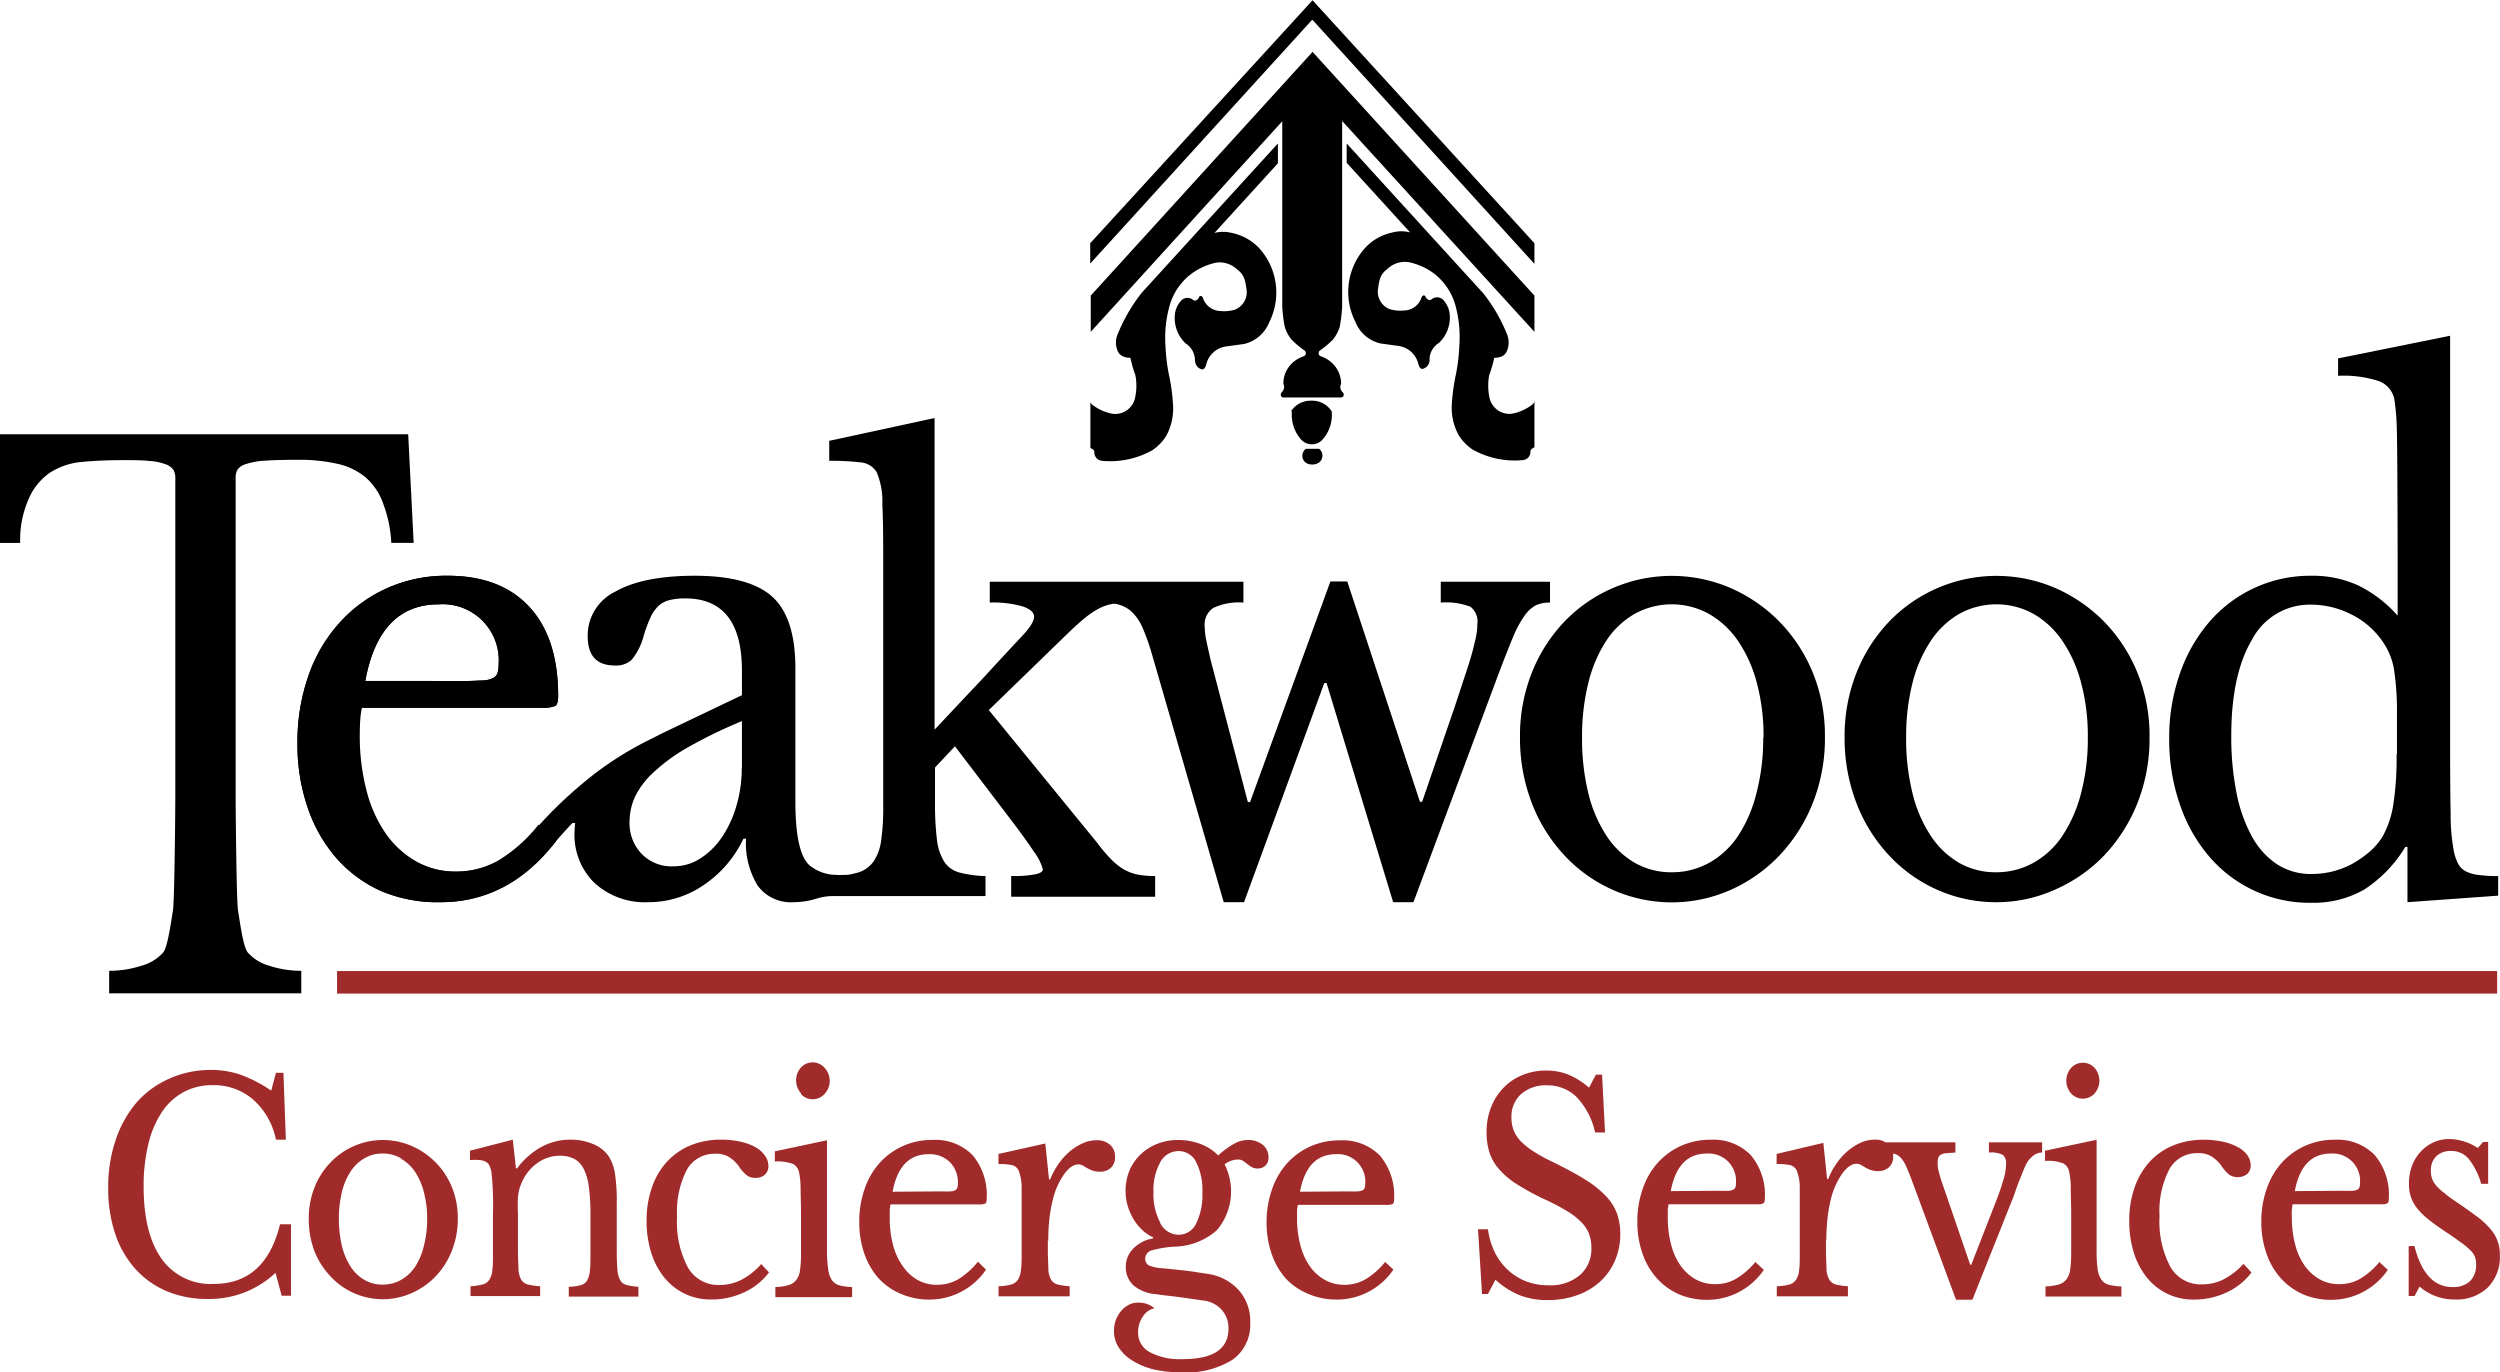 <svg id="ab392620-0247-461f-af65-9d3f7470736c" data-name="Layer 2" xmlns="http://www.w3.org/2000/svg"
     viewBox="0 0 287.19 157.63">
    <defs>
        <style>.b2801989-991a-4b52-8f41-70d8d1713c13{fill:#a12b2a;}</style>
    </defs>
    <path d="M154.51,14.29l22.06,24.19V34.32l-25.49-28,0,0v0h0v0l0,0-25.48,28v4.16l22-24.19V35.6a17.17,17.17,0,0,0,.28,2.27,4.19,4.19,0,0,0,.79,1.5,9.68,9.68,0,0,0,1.51,1.27.42.42,0,0,1,.13.3c0,.27-.21.33-.37.39a3.46,3.46,0,0,0-1.6,1.2,3.16,3.16,0,0,0-.61,1.94.7.7,0,0,1,.06.53,1.08,1.08,0,0,1-.28.46.38.38,0,0,0,0,.47c.09.12.25.09.43.09h6.2c.19,0,.35,0,.44-.09a.38.38,0,0,0,0-.47,1,1,0,0,1-.29-.46.7.7,0,0,1,.07-.53,3.23,3.23,0,0,0-.62-1.94,3.48,3.48,0,0,0-1.59-1.2c-.16-.06-.37-.12-.37-.39a.41.41,0,0,1,.12-.3,10.24,10.24,0,0,0,1.52-1.27,4.35,4.35,0,0,0,.79-1.5,17.58,17.58,0,0,0,.27-2.27V14.29ZM151.1,2.67l25.47,28V28.3L151.08.39l0,0h0l0,0L125.54,28.3v2.34L151,2.67l0,0,0,0ZM125.56,46.54l0,5.28c.22.13.48.22.45.49a1.05,1.05,0,0,0,.26.69,1.07,1.07,0,0,0,.64.3h0a9.93,9.93,0,0,0,5.75-1.21,5.47,5.47,0,0,0,1.63-1.69,6.56,6.56,0,0,0,.77-3.39,21.77,21.77,0,0,0-.44-3.42,20.64,20.64,0,0,1-.43-3.42,13.48,13.48,0,0,1,.4-4.43,6.94,6.94,0,0,1,2.67-4A7.48,7.48,0,0,1,140,30.53a2.9,2.9,0,0,1,2.42.79c.83.61.93,1.24,1.09,2.38a2.15,2.15,0,0,1-1.32,2.22,4.11,4.11,0,0,1-1.67.17,2.18,2.18,0,0,1-2-1.41.45.45,0,0,0-.2-.3.19.19,0,0,0-.27.09.61.61,0,0,1-.27.35.35.35,0,0,1-.42,0,1,1,0,0,0-1.3,0,2.79,2.79,0,0,0-.81,1.86,4,4,0,0,0,1.26,3.14,2.28,2.28,0,0,1,1.06,1.85c0,.56.3,1,.79,1.12.27.05.42-.24.52-.62a2.73,2.73,0,0,1,2.19-2l2.11-.29a4.1,4.1,0,0,0,2.92-2.49,7.6,7.6,0,0,0-1.1-8.47,6,6,0,0,0-3.19-1.8,4,4,0,0,0-2,0l7.29-8V16.84L131.53,33.91a19.11,19.11,0,0,0-2.78,4.71,2.49,2.49,0,0,0-.17,1.74c.16.6.5,1.07,1.58,1.11a14,14,0,0,0,.57,2,6.4,6.4,0,0,1,0,2.39,2.35,2.35,0,0,1-1,1.64,2.3,2.3,0,0,1-1.75.37,5.48,5.48,0,0,1-2.18-1,.72.72,0,0,1-.27-.4Zm23.15,1.08a4.29,4.29,0,0,0,1,3.17,1.66,1.66,0,0,0,1.29.61h0a1.64,1.64,0,0,0,1.28-.61,4.21,4.21,0,0,0,1-3.17,2.63,2.63,0,0,0-2.17-1.23h-.33a2.66,2.66,0,0,0-2.18,1.23Zm1.6,4.3a1,1,0,0,0-.05,1.56,1.25,1.25,0,0,0,.79.24h0a1.27,1.27,0,0,0,.79-.24,1,1,0,0,0,0-1.56h-1.49Zm20.26-18L155,16.84v2.22l7.29,8a3.91,3.91,0,0,0-2,0,5.92,5.92,0,0,0-3.19,1.8,7.58,7.58,0,0,0-1.1,8.47,4.07,4.07,0,0,0,2.92,2.49l2.1.29a2.73,2.73,0,0,1,2.2,2c.09.38.25.67.52.62a1.05,1.05,0,0,0,.78-1.12,2.26,2.26,0,0,1,1.07-1.85,4,4,0,0,0,1.26-3.14,2.84,2.84,0,0,0-.81-1.86,1,1,0,0,0-1.31,0,.33.33,0,0,1-.41,0,.68.68,0,0,1-.28-.35.19.19,0,0,0-.27-.09.45.45,0,0,0-.2.3,2.16,2.16,0,0,1-2,1.41,4.11,4.11,0,0,1-1.67-.17,2.15,2.15,0,0,1-1.31-2.22c.15-1.14.26-1.77,1.08-2.38a2.93,2.93,0,0,1,2.43-.79,7.44,7.44,0,0,1,2.77,1.19,7,7,0,0,1,2.68,4,13.75,13.75,0,0,1,.39,4.43,20.62,20.62,0,0,1-.42,3.42,23,23,0,0,0-.45,3.42,6.57,6.57,0,0,0,.78,3.39,5.36,5.36,0,0,0,1.63,1.69,9.92,9.92,0,0,0,5.74,1.21h0a1.07,1.07,0,0,0,.64-.3,1,1,0,0,0,.25-.69c0-.27.24-.36.46-.49l0-5.28a.69.69,0,0,1-.28.4,5.38,5.38,0,0,1-2.17,1,2.29,2.29,0,0,1-1.75-.37,2.39,2.39,0,0,1-1-1.64,6.62,6.62,0,0,1,0-2.39,12.86,12.86,0,0,0,.58-2c1.08,0,1.42-.51,1.57-1.11a2.49,2.49,0,0,0-.16-1.74,18.84,18.84,0,0,0-2.79-4.71Z"
          transform="translate(-0.3 -0.36)" />
    <path d="M64.42,80.36q0-6.69-3.33-10.27T51.67,66.5a16.54,16.54,0,0,0-6.93,1.44,16.26,16.26,0,0,0-5.47,4A17.61,17.61,0,0,0,35.73,78a22.88,22.88,0,0,0-1.26,7.71,22.42,22.42,0,0,0,1.19,7.47A17.28,17.28,0,0,0,39,99a15,15,0,0,0,5.18,3.76A16.58,16.58,0,0,0,50.92,104q7.9,0,13.25-7l-2-1.91a17.56,17.56,0,0,1-4.64,4.13,9.91,9.91,0,0,1-4.9,1.26,9.25,9.25,0,0,1-4.55-1.13,10.7,10.7,0,0,1-3.52-3.17,15.16,15.16,0,0,1-2.26-5,24.79,24.79,0,0,1-.78-6.45q0-.95.06-1.74a8.47,8.47,0,0,1,.19-1.33H62.47a4,4,0,0,0,1.6-.2c.23-.14.35-.52.35-1.16Zm-6.84-3.69a3.3,3.3,0,0,1-.13,1,1,1,0,0,1-.5.58,3,3,0,0,1-1.13.28c-.5,0-1.18.06-2,.06H42.26q1.62-8.79,8.41-8.8a6.44,6.44,0,0,1,6.91,6.89Z"
          transform="translate(-0.3 -0.36)" />
    <path d="M47.14,50.25H.3V62.73H2.62a11.54,11.54,0,0,1,1-5.11,6.91,6.91,0,0,1,2.48-3,8.09,8.09,0,0,1,3.64-1.2c1.4-.13,2.92-.2,4.55-.2,1.34,0,2.41,0,3.2.1a6.19,6.19,0,0,1,1.85.38,1.76,1.76,0,0,1,.88.64,1.91,1.91,0,0,1,.22,1V91.81c0,1.46-.09,12.16-.28,13.2s-.57,4.13-1.13,4.79a5.23,5.23,0,0,1-2.48,1.5,12,12,0,0,1-3.71.58v2.59H34.91v-2.59a11.63,11.63,0,0,1-3.68-.58,5.18,5.18,0,0,1-2.45-1.5c-.57-.66-.94-3.74-1.13-4.79s-.28-11.74-.28-13.2V55.3a1.91,1.91,0,0,1,.22-1,1.81,1.81,0,0,1,1-.64,8.13,8.13,0,0,1,2.17-.38c.94-.07,2.18-.1,3.73-.1a19.67,19.67,0,0,1,4.65.48,7.5,7.5,0,0,1,3.23,1.6,7.16,7.16,0,0,1,2,3.1,14.67,14.67,0,0,1,.88,4.36h2.57l-.63-12.48Z"
          transform="translate(-0.3 -0.36)" />
    <path d="M209.94,85a19.07,19.07,0,0,0-1.41-7.41,18.29,18.29,0,0,0-3.83-5.83,17.94,17.94,0,0,0-5.62-3.86,17.07,17.07,0,0,0-13.47,0,17.05,17.05,0,0,0-5.55,3.82,18.11,18.11,0,0,0-3.77,5.87A19.66,19.66,0,0,0,174.91,85a20.8,20.8,0,0,0,1.38,7.67,18.47,18.47,0,0,0,3.77,6,16.92,16.92,0,0,0,5.55,3.93,16.68,16.68,0,0,0,13.47,0,17.72,17.72,0,0,0,5.62-3.95,18.9,18.9,0,0,0,3.83-6A20.17,20.17,0,0,0,209.94,85Zm-7.09.07a24.54,24.54,0,0,1-.76,6.34A16,16,0,0,1,200,96.33a9.71,9.71,0,0,1-3.33,3.13,8.68,8.68,0,0,1-4.33,1.1,8.36,8.36,0,0,1-4.27-1.1,9.71,9.71,0,0,1-3.23-3.1,15.69,15.69,0,0,1-2.08-4.88,26.35,26.35,0,0,1-.72-6.41,25.36,25.36,0,0,1,.72-6.25A15.65,15.65,0,0,1,184.8,74a9.74,9.74,0,0,1,3.26-3.11,8.83,8.83,0,0,1,8.57,0A10.14,10.14,0,0,1,200,74.05a15.49,15.49,0,0,1,2.13,4.81,23.48,23.48,0,0,1,.76,6.21Z"
          transform="translate(-0.3 -0.36)" />
    <path d="M247.23,85a19.07,19.07,0,0,0-1.41-7.41A18.29,18.29,0,0,0,242,71.76a17.94,17.94,0,0,0-5.62-3.86,17.07,17.07,0,0,0-13.47,0,17.05,17.05,0,0,0-5.55,3.82,18.11,18.11,0,0,0-3.77,5.87A19.66,19.66,0,0,0,212.2,85a20.8,20.8,0,0,0,1.38,7.67,18.47,18.47,0,0,0,3.77,6,16.92,16.92,0,0,0,5.55,3.93,16.48,16.48,0,0,0,6.69,1.4,16.31,16.31,0,0,0,6.78-1.44A17.72,17.72,0,0,0,242,98.65a18.9,18.9,0,0,0,3.83-6A20.17,20.17,0,0,0,247.23,85Zm-7.09.07a24.54,24.54,0,0,1-.76,6.34,16,16,0,0,1-2.13,4.92,9.71,9.71,0,0,1-3.33,3.13,8.68,8.68,0,0,1-4.33,1.1,8.36,8.36,0,0,1-4.27-1.1,9.81,9.81,0,0,1-3.23-3.1A15.45,15.45,0,0,1,220,91.48a25.85,25.85,0,0,1-.73-6.41,24.87,24.87,0,0,1,.73-6.25A15.41,15.41,0,0,1,222.09,74a9.84,9.84,0,0,1,3.26-3.11,8.83,8.83,0,0,1,8.57,0,10.14,10.14,0,0,1,3.33,3.14,15.49,15.49,0,0,1,2.13,4.81,23.48,23.48,0,0,1,.76,6.21Z"
          transform="translate(-0.3 -0.36)" />
    <path d="M287.28,103.29V101a16.52,16.52,0,0,1-2.35-.14,4.16,4.16,0,0,1-1.44-.44,2.06,2.06,0,0,1-.82-.86,5.51,5.51,0,0,1-.47-1.36,22.54,22.54,0,0,1-.38-4.34q-.06-3-.06-7.74V38.93l-12.87,2.6v2a13,13,0,0,1,4.71.62,2.82,2.82,0,0,1,1.76,2.11,27.57,27.57,0,0,1,.28,3.55c.06,1.73.09,11.67.09,14.27v7a14.68,14.68,0,0,0-4.55-3.48,12.6,12.6,0,0,0-5.37-1.1,15.27,15.27,0,0,0-11.7,5.29,18.11,18.11,0,0,0-3.39,5.94,22.09,22.09,0,0,0-1.23,7.47,22.61,22.61,0,0,0,1.23,7.58,18,18,0,0,0,3.39,6,15.15,15.15,0,0,0,11.7,5.29,11.81,11.81,0,0,0,6-1.47,15,15,0,0,0,4.8-4.95h.25V104l10.42-.75ZM275.61,87a35,35,0,0,1-.38,5.81A11,11,0,0,1,274,96.46a7.53,7.53,0,0,1-1.57,1.81,12.33,12.33,0,0,1-2,1.37,9.86,9.86,0,0,1-2.26.85,10.16,10.16,0,0,1-2.3.27,7.13,7.13,0,0,1-4-1.12,9,9,0,0,1-2.89-3.21,17.28,17.28,0,0,1-1.76-5,32.76,32.76,0,0,1-.6-6.55q0-7,2.36-11a7.5,7.5,0,0,1,6.87-4.06,10.2,10.2,0,0,1,4.43,1.06,9.32,9.32,0,0,1,3.67,3.1,7.73,7.73,0,0,1,1.35,3.21,31.42,31.42,0,0,1,.35,5.39V87Z"
          transform="translate(-0.3 -0.36)" />
    <path d="M178.36,69.58V67.19H165.81v2.39a8,8,0,0,1,3.39.47,2.12,2.12,0,0,1,.81,2,7.57,7.57,0,0,1-.12,1.3c-.09.45-.22,1-.41,1.74s-.45,1.57-.79,2.59-.75,2.29-1.25,3.79l-3.77,11h-.25l-8.35-25.31h-1.94L143.9,92.5h-.25l-4.27-16.3c-.21-.91-.38-1.68-.51-2.29a8.58,8.58,0,0,1-.18-1.6,2.27,2.27,0,0,1,1-2.12,7,7,0,0,1,3.45-.61V67.19H114v2.39a12.26,12.26,0,0,1,3.77.44c.88.3,1.32.69,1.32,1.19s-.46,1.24-1.38,2.22-2.33,2.49-4.21,4.54l-5.84,6.21V48.38L95.56,51V53.3a27.44,27.44,0,0,1,3.51.17A2.38,2.38,0,0,1,101,54.59a8.43,8.43,0,0,1,.66,3.62c.07,1.77.1,2.72.1,6.18V93a25.91,25.91,0,0,1-.25,4,5.51,5.51,0,0,1-.91,2.39,3.42,3.42,0,0,1-1.82,1.23l-.27.06a5.6,5.6,0,0,1-.89.18l-.14,0H97.3a6.67,6.67,0,0,1-1,0,4.87,4.87,0,0,1-2.79-.93c-1.22-.81-1.84-3.3-1.84-7.48V77.15c0-3.87-.87-6.61-2.63-8.22S84.3,66.5,80.11,66.5c-3.93,0-7,.61-9.1,1.81a5.61,5.61,0,0,0-3.2,5.09c0,2.27,1,3.41,3.14,3.41a2.63,2.63,0,0,0,1.91-.65,7.27,7.27,0,0,0,1.35-2.63A14.84,14.84,0,0,1,75,71.35,4.18,4.18,0,0,1,75.91,70a2.88,2.88,0,0,1,1.25-.69A7.33,7.33,0,0,1,79,69.1q6.54,0,6.53,8.32v2.8l-9,4.3c-.53.26-1,.51-1.52.77a38,38,0,0,0-7.88,5.15,49.07,49.07,0,0,0-4.85,4.66,17.56,17.56,0,0,1-4.64,4.13,9.91,9.91,0,0,1-4.9,1.26,9.25,9.25,0,0,1-4.55-1.13,10.7,10.7,0,0,1-3.52-3.17,15.16,15.16,0,0,1-2.26-5,24.79,24.79,0,0,1-.78-6.45q0-.95.06-1.74a8.47,8.47,0,0,1,.19-1.33H62.47a4,4,0,0,0,1.6-.2c.23-.14.35-.52.35-1.16q0-6.69-3.33-10.27T51.67,66.5a16.54,16.54,0,0,0-6.93,1.44,16.26,16.26,0,0,0-5.47,4A17.61,17.61,0,0,0,35.73,78a22.88,22.88,0,0,0-1.26,7.71,22.42,22.42,0,0,0,1.19,7.47A17.28,17.28,0,0,0,39,99a15,15,0,0,0,5.18,3.76A16.58,16.58,0,0,0,50.92,104c5.27,0,9.61-2.46,13.33-7.1,0,0,.78-.92,1.81-2l.3,0c0,.32-.06.63-.06,1a7.75,7.75,0,0,0,2.26,5.86A8.57,8.57,0,0,0,74.78,104a11.18,11.18,0,0,0,6.4-2,13.15,13.15,0,0,0,4.52-5.29H86a9.27,9.27,0,0,0,1.35,5.4A4.71,4.71,0,0,0,91.48,104a8.76,8.76,0,0,0,2.34-.33h0a9.91,9.91,0,0,1,1.2-.3,7.88,7.88,0,0,1,.8-.07h17.69V101a13.36,13.36,0,0,1-3-.41,3,3,0,0,1-1.76-1.27,6.17,6.17,0,0,1-.82-2.52,34.07,34.07,0,0,1-.22-4.27v-4L110,86.09l6.65,8.73c1,1.32,1.82,2.46,2.45,3.42a5.81,5.81,0,0,1,1,2c0,.22-.26.41-.78.54a13,13,0,0,1-2.86.21v2.38H133V101a10.88,10.88,0,0,1-2-.17,5.57,5.57,0,0,1-1.57-.58,7.11,7.11,0,0,1-1.44-1.13,17.06,17.06,0,0,1-1.6-1.88L113.89,81.93l9-8.74c.75-.72,1.42-1.33,2-1.81a10.1,10.1,0,0,1,1.66-1.12,5.33,5.33,0,0,1,1.65-.54c.19,0,.41,0,.58.09a3.47,3.47,0,0,1,1.63.93,5.68,5.68,0,0,1,1.19,1.84,25.57,25.57,0,0,1,1.07,3.07L140.88,104h2.33l9.22-25.18h.26L160.34,104h2.33L172.4,77.9c.67-1.77,1.23-3.21,1.69-4.3a12.34,12.34,0,0,1,1.35-2.52,3.78,3.78,0,0,1,1.32-1.2,3.84,3.84,0,0,1,1.6-.3Zm-136.1,9q1.62-8.79,8.41-8.8a6.44,6.44,0,0,1,6.91,6.89,3.3,3.3,0,0,1-.13,1,1,1,0,0,1-.5.58,3,3,0,0,1-1.13.28c-.5,0-1.18.06-2,.06Zm43.25,10a15.15,15.15,0,0,1-.63,4.4,12.42,12.42,0,0,1-1.69,3.61A8.54,8.54,0,0,1,80.71,99a5.63,5.63,0,0,1-3,.88A4.81,4.81,0,0,1,74,98.44a5.07,5.07,0,0,1-1.38-3.68,7,7,0,0,1,.66-2.94A9.5,9.5,0,0,1,75.47,89a20.61,20.61,0,0,1,4-2.87,54.2,54.2,0,0,1,6.06-2.93v5.39Z"
          transform="translate(-0.3 -0.36)" />
    <rect class="b2801989-991a-4b52-8f41-70d8d1713c13" x="38.72" y="111.55" width="248.14" height="2.59" />
    <path class="b2801989-991a-4b52-8f41-70d8d1713c13"
          d="M31.49,125.67A16.4,16.4,0,0,0,28,123.84a10.44,10.44,0,0,0-3.47-.57,11.54,11.54,0,0,0-4.78,1A10.72,10.72,0,0,0,16,127a12.82,12.82,0,0,0-2.41,4.31,16.77,16.77,0,0,0-.86,5.54,16.23,16.23,0,0,0,.81,5.27,11.48,11.48,0,0,0,2.3,4,10.17,10.17,0,0,0,3.6,2.56,11.84,11.84,0,0,0,4.71.9,11.1,11.1,0,0,0,7.8-3l.71,2.63h1.07V141H32.47q-1.68,6.85-7.61,6.85a6.88,6.88,0,0,1-6-2.89q-2.05-2.89-2.06-8.26a20.39,20.39,0,0,1,.54-4.91,11.54,11.54,0,0,1,1.55-3.67,7.08,7.08,0,0,1,2.49-2.3,6.83,6.83,0,0,1,3.35-.8,6.89,6.89,0,0,1,4.66,1.66A8.37,8.37,0,0,1,32,131.28h1.14l-.28-7.68H32l-.55,2.07ZM41,132a8.22,8.22,0,0,0-2.71,1.87,8.81,8.81,0,0,0-1.85,2.87,9.59,9.59,0,0,0-.67,3.64,10.2,10.2,0,0,0,.67,3.75A9,9,0,0,0,38.28,147a8.18,8.18,0,0,0,9.3,1.91A8.7,8.7,0,0,0,50.33,147a9.07,9.07,0,0,0,1.87-2.94,9.83,9.83,0,0,0,.69-3.73,9.35,9.35,0,0,0-.69-3.63A8.75,8.75,0,0,0,47.58,132a8.29,8.29,0,0,0-3.32-.68A8.14,8.14,0,0,0,41,132Zm5.39,1.48A5,5,0,0,1,48,135a7.55,7.55,0,0,1,1,2.35,11.51,11.51,0,0,1,.37,3,12,12,0,0,1-.37,3.1,7.7,7.7,0,0,1-1,2.41,4.74,4.74,0,0,1-1.63,1.53,4.21,4.21,0,0,1-2.12.54,4,4,0,0,1-2.08-.54,4.69,4.69,0,0,1-1.59-1.52,7.63,7.63,0,0,1-1-2.38,13.17,13.17,0,0,1-.35-3.14,12.73,12.73,0,0,1,.35-3.06,7.61,7.61,0,0,1,1-2.36,4.72,4.72,0,0,1,1.6-1.52,4.1,4.1,0,0,1,2.07-.54,4.21,4.21,0,0,1,2.12.55Zm13.39,6.16q0-.79,0-1.32c0-.34.05-.65.09-.91a3.9,3.9,0,0,1,.17-.71c.07-.2.16-.41.26-.63a5.22,5.22,0,0,1,1.8-2.15,4.36,4.36,0,0,1,2.53-.79,3.54,3.54,0,0,1,1.63.35,2.65,2.65,0,0,1,1.09,1.15,6.56,6.56,0,0,1,.6,2.11,23.89,23.89,0,0,1,.18,3.2v4.41c0,.82,0,1.48-.07,2a2.71,2.71,0,0,1-.34,1.16A1.34,1.34,0,0,1,67,148a5.67,5.67,0,0,1-1.36.18v1.13h8v-1.13a7.53,7.53,0,0,1-1.34-.2,1.18,1.18,0,0,1-.75-.55,3,3,0,0,1-.32-1.2c-.05-.53-.08-1.24-.08-2.16v-5.57a20.77,20.77,0,0,0-.21-3.35,5.11,5.11,0,0,0-.74-2,4,4,0,0,0-1.78-1.37,6.56,6.56,0,0,0-2.58-.5,6.89,6.89,0,0,0-3.41.87,8.71,8.71,0,0,0-2.73,2.43h-.13l-.36-3.3-4.92,1.27v1.07a8.64,8.64,0,0,1,1.11,0,1.87,1.87,0,0,1,.7.2.92.92,0,0,1,.42.43,3.21,3.21,0,0,1,.23.72,35.71,35.71,0,0,1,.18,4.84v4.44c0,.84,0,1.51-.07,2a2.4,2.4,0,0,1-.36,1.14,1.33,1.33,0,0,1-.78.53,7.49,7.49,0,0,1-1.37.2v1.13h8v-1.13a7.75,7.75,0,0,1-1.4-.2,1.28,1.28,0,0,1-.77-.55,2.74,2.74,0,0,1-.32-1.2c0-.53-.06-1.24-.06-2.16v-4.47Zm27.91,6a8.08,8.08,0,0,1-2.3,1.78,5.46,5.46,0,0,1-2.42.55,4,4,0,0,1-3.64-2,11.1,11.1,0,0,1-1.25-5.83,10.56,10.56,0,0,1,1.12-5.4,3.63,3.63,0,0,1,3.3-1.84,2.87,2.87,0,0,1,1.46.32,4.25,4.25,0,0,1,1.19,1.08,4.19,4.19,0,0,0,1,1.12,1.56,1.56,0,0,0,.92.25,1.53,1.53,0,0,0,1.1-.37,1.31,1.31,0,0,0,.4-1,2,2,0,0,0-.4-1.19A3.17,3.17,0,0,0,87,132.1a6.4,6.4,0,0,0-1.7-.6,9.81,9.81,0,0,0-2.18-.22,9.19,9.19,0,0,0-3.49.65,7.66,7.66,0,0,0-2.7,1.87,8.41,8.41,0,0,0-1.73,2.94,11.35,11.35,0,0,0-.62,3.85,12,12,0,0,0,.54,3.71,8.44,8.44,0,0,0,1.52,2.85A6.77,6.77,0,0,0,82,149.64a8.77,8.77,0,0,0,3.78-.82,7.42,7.42,0,0,0,2.86-2.29l-.93-1Zm7.62-14.29-6,1.27v1.17a5.19,5.19,0,0,1,2.09.28,1.42,1.42,0,0,1,.71,1.05,9.67,9.67,0,0,1,.16,1.72c0,.84.05,1.9.05,3.19v4.27a14.2,14.2,0,0,1-.11,1.92,2.41,2.41,0,0,1-.43,1.17,1.71,1.71,0,0,1-.9.6,6.3,6.3,0,0,1-1.51.22v1.16h8.82v-1.16a6.52,6.52,0,0,1-1.48-.2,1.56,1.56,0,0,1-.86-.62,2.91,2.91,0,0,1-.41-1.24A14.49,14.49,0,0,1,95.3,144V131.28Zm-3-5.31a1.82,1.82,0,0,0,2.7,0A2.2,2.2,0,0,0,95,123a1.82,1.82,0,0,0-2.7,0,2.23,2.23,0,0,0,0,2.93Zm20.3,19.3a8.84,8.84,0,0,1-2.27,2,4.87,4.87,0,0,1-2.4.61,4.52,4.52,0,0,1-2.23-.55A5.24,5.24,0,0,1,104,145.8a7.3,7.3,0,0,1-1.11-2.42,11.93,11.93,0,0,1-.38-3.15c0-.32,0-.6,0-.86a4.86,4.86,0,0,1,.09-.65h10.1a1.79,1.79,0,0,0,.78-.1c.12-.06.17-.25.17-.56a7.16,7.16,0,0,0-1.62-5,6,6,0,0,0-4.61-1.75,8.06,8.06,0,0,0-6.07,2.64,8.71,8.71,0,0,0-1.73,3,11.21,11.21,0,0,0-.61,3.77,10.87,10.87,0,0,0,.58,3.65,8.44,8.44,0,0,0,1.64,2.84A7.47,7.47,0,0,0,103.8,149a8.15,8.15,0,0,0,3.29.65,7.87,7.87,0,0,0,6.48-3.44l-.95-.93Zm-9.77-8.08c.53-2.87,1.91-4.31,4.12-4.31a3.32,3.32,0,0,1,2.47.92,3.35,3.35,0,0,1,.91,2.45,1.34,1.34,0,0,1-.07.49.5.5,0,0,1-.24.28,1.38,1.38,0,0,1-.55.13,8.86,8.86,0,0,1-1,0Zm17.88,5.67a23.14,23.14,0,0,1,.13-2.55,17,17,0,0,1,.39-2.19,8.46,8.46,0,0,1,1.29-2.92c.55-.77,1.1-1.15,1.65-1.15a1.07,1.07,0,0,1,.51.13l.49.29a5.62,5.62,0,0,0,.6.28,2.25,2.25,0,0,0,.83.14,1.82,1.82,0,0,0,1.32-.46,1.65,1.65,0,0,0,.46-1.25,1.76,1.76,0,0,0-.57-1.38,2.19,2.19,0,0,0-1.55-.52,3.9,3.9,0,0,0-1.56.33,6.47,6.47,0,0,0-1.48.92,7.45,7.45,0,0,0-1.3,1.42,8.8,8.8,0,0,0-1,1.84h-.12l-.43-4.14L115,132.92v1.16a7.65,7.65,0,0,1,1.54.12,1.12,1.12,0,0,1,.81.72,5.3,5.3,0,0,1,.31,1.87c0,.84,0,2,0,3.54v3.9c0,.85,0,1.52-.08,2a2.52,2.52,0,0,1-.35,1.15,1.4,1.4,0,0,1-.8.55,6.59,6.59,0,0,1-1.42.19v1.16h8.17v-1.16a8.29,8.29,0,0,1-1.38-.2,1.25,1.25,0,0,1-.75-.55,2.66,2.66,0,0,1-.32-1.22c0-.54-.06-1.26-.06-2.17v-1.14Zm12.89-2.07a6.86,6.86,0,0,1-.8-3.53,6.55,6.55,0,0,1,.79-3.48,2.37,2.37,0,0,1,2.1-1.26,2.23,2.23,0,0,1,2,1.25,7.11,7.11,0,0,1,.72,3.52,7.32,7.32,0,0,1-.72,3.57,2.21,2.21,0,0,1-2,1.27,2.4,2.4,0,0,1-2.12-1.34Zm-1.2,4.93a.84.84,0,0,1-.55-.79,1,1,0,0,1,.74-1,12.24,12.24,0,0,1,2.61-.43,7.57,7.57,0,0,0,4.88-1.89,6.9,6.9,0,0,0,.89-7.56,2.57,2.57,0,0,1,1.51-.56,1.07,1.07,0,0,1,.61.16l.48.35a3.7,3.7,0,0,0,.5.35,1.29,1.29,0,0,0,.71.17,1.21,1.21,0,0,0,.87-.33,1.18,1.18,0,0,0,.36-.9,1.84,1.84,0,0,0-.66-1.49,2.66,2.66,0,0,0-1.77-.55,3.23,3.23,0,0,0-1.5.42,9.62,9.62,0,0,0-1.85,1.35,5.57,5.57,0,0,0-2.05-1.32,7.2,7.2,0,0,0-2.55-.45,6.41,6.41,0,0,0-2.43.45A6,6,0,0,0,131.3,133a5.53,5.53,0,0,0-1.26,1.85,6.12,6.12,0,0,0-.44,2.33,6,6,0,0,0,.24,1.69,7.43,7.43,0,0,0,.66,1.52,5.78,5.78,0,0,0,1,1.25,4.44,4.44,0,0,0,1.26.85v.14a4,4,0,0,0-2.24,1.13,2.87,2.87,0,0,0-.89,2.07,2.82,2.82,0,0,0,.89,2.2,4.53,4.53,0,0,0,2.61,1c.27.05.61.09,1,.14l1.4.16,1.54.22,1.52.22a3.28,3.28,0,0,1,2,1,3.09,3.09,0,0,1,.83,2.22c0,2.34-1.75,3.5-5.25,3.5a7.35,7.35,0,0,1-3.79-.8,2.51,2.51,0,0,1-1.34-2.27,3.2,3.2,0,0,1,.52-1.78,2.23,2.23,0,0,1,1.36-1A2.88,2.88,0,0,0,131,150a2.23,2.23,0,0,0-1.06.27,2.87,2.87,0,0,0-.87.72,3.57,3.57,0,0,0-.59,1,3.9,3.9,0,0,0-.21,1.3,3.39,3.39,0,0,0,.57,1.9,4.83,4.83,0,0,0,1.58,1.49,8.23,8.23,0,0,0,2.44,1,14,14,0,0,0,3.15.33,10,10,0,0,0,5.91-1.47,4.93,4.93,0,0,0,2-4.27,5.35,5.35,0,0,0-1.33-3.72,5.92,5.92,0,0,0-3.55-1.85l-1.31-.2c-.4-.07-.79-.12-1.19-.17l-1.22-.13-1.35-.14a4.94,4.94,0,0,1-1.63-.31Zm27-.45a8.7,8.7,0,0,1-2.28,2,4.8,4.8,0,0,1-2.39.61,4.52,4.52,0,0,1-2.23-.55,5.27,5.27,0,0,1-1.72-1.55,7.29,7.29,0,0,1-1.1-2.42,11.92,11.92,0,0,1-.39-3.15c0-.32,0-.6,0-.86a3.57,3.57,0,0,1,.1-.65h10.1a1.79,1.79,0,0,0,.78-.1c.11-.06.17-.25.17-.56a7.11,7.11,0,0,0-1.63-5,6,6,0,0,0-4.6-1.75,8.15,8.15,0,0,0-3.4.7,8.05,8.05,0,0,0-2.67,1.94,8.71,8.71,0,0,0-1.73,3,11.21,11.21,0,0,0-.62,3.77,10.87,10.87,0,0,0,.59,3.65,8.28,8.28,0,0,0,1.64,2.84A7.47,7.47,0,0,0,150.6,149a8.15,8.15,0,0,0,3.29.65,7.87,7.87,0,0,0,6.48-3.44l-1-.93Zm-9.77-8.08c.53-2.87,1.91-4.31,4.12-4.31a3.14,3.14,0,0,1,3.37,3.37,1.63,1.63,0,0,1-.06.49.5.5,0,0,1-.24.28,1.44,1.44,0,0,1-.56.13,8.55,8.55,0,0,1-1,0Zm20.88,11.75h.71l.86-1.64a9.31,9.31,0,0,0,2.84,1.8,8.67,8.67,0,0,0,3.15.54,10.09,10.09,0,0,0,3.37-.55,7.84,7.84,0,0,0,2.64-1.55,7,7,0,0,0,1.72-2.41,7.55,7.55,0,0,0,.62-3.07,6.94,6.94,0,0,0-.37-2.35,5.78,5.78,0,0,0-1.26-2,12.16,12.16,0,0,0-2.39-1.91c-1-.63-2.27-1.31-3.78-2.05a18.55,18.55,0,0,1-2.21-1.22,8,8,0,0,1-1.45-1.17,3.78,3.78,0,0,1-.79-1.23,3.94,3.94,0,0,1-.25-1.45,3.47,3.47,0,0,1,1.11-2.71,4.28,4.28,0,0,1,3-1,4.73,4.73,0,0,1,3.37,1.34,8.59,8.59,0,0,1,2.13,4.07h1.14l-.34-6.64h-.71l-.79,1.5a8.48,8.48,0,0,0-2.37-1.5,6.76,6.76,0,0,0-2.52-.47,7.1,7.1,0,0,0-2.76.52,6.18,6.18,0,0,0-2.18,1.47,6.56,6.56,0,0,0-1.43,2.25,7.71,7.71,0,0,0-.51,2.84,7.56,7.56,0,0,0,.33,2.32,5.36,5.36,0,0,0,1.09,1.91,9.12,9.12,0,0,0,2.05,1.74,27.38,27.38,0,0,0,3.2,1.74,26.87,26.87,0,0,1,2.59,1.36,8.46,8.46,0,0,1,1.65,1.29,4,4,0,0,1,.87,1.35,4.48,4.48,0,0,1,.26,1.54,4,4,0,0,1-1.32,3.17,5.22,5.22,0,0,1-3.59,1.17,7.19,7.19,0,0,1-2.57-.45,6.55,6.55,0,0,1-2.08-1.29,6.82,6.82,0,0,1-1.51-2,8.69,8.69,0,0,1-.81-2.7h-1.14l.46,7.48ZM202,145.27a8.7,8.7,0,0,1-2.28,2,4.8,4.8,0,0,1-2.39.61,4.52,4.52,0,0,1-2.23-.55,5.27,5.27,0,0,1-1.72-1.55,7.29,7.29,0,0,1-1.1-2.42,11.92,11.92,0,0,1-.39-3.15c0-.32,0-.6,0-.86a3.57,3.57,0,0,1,.1-.65h10.1a1.79,1.79,0,0,0,.78-.1c.11-.06.17-.25.17-.56a7.11,7.11,0,0,0-1.63-5,6,6,0,0,0-4.6-1.75,8.15,8.15,0,0,0-3.4.7,8.05,8.05,0,0,0-2.67,1.94,8.55,8.55,0,0,0-1.73,3,11.21,11.21,0,0,0-.62,3.77,10.87,10.87,0,0,0,.59,3.65,8.12,8.12,0,0,0,1.64,2.84,7.37,7.37,0,0,0,2.53,1.84,8.12,8.12,0,0,0,3.29.65,7.87,7.87,0,0,0,6.48-3.44l-1-.93Zm-9.77-8.08q.8-4.31,4.12-4.31a3.14,3.14,0,0,1,3.37,3.37,1.63,1.63,0,0,1-.06.49.5.5,0,0,1-.24.28,1.44,1.44,0,0,1-.56.13,8.55,8.55,0,0,1-1,0Zm17.87,5.67a23.07,23.07,0,0,1,.14-2.55,17.07,17.07,0,0,1,.38-2.19,8.85,8.85,0,0,1,1.29-2.92c.56-.77,1.11-1.15,1.66-1.15a1.07,1.07,0,0,1,.51.13l.49.29a4.24,4.24,0,0,0,.6.28,2.21,2.21,0,0,0,.83.14,1.82,1.82,0,0,0,1.32-.46,1.65,1.65,0,0,0,.46-1.25,1.76,1.76,0,0,0-.57-1.38,2.2,2.2,0,0,0-1.55-.52,4,4,0,0,0-1.57.33,6.42,6.42,0,0,0-1.47.92,7.14,7.14,0,0,0-1.3,1.42,8.36,8.36,0,0,0-1,1.84h-.13l-.43-4.14-5.37,1.27v1.16a7.65,7.65,0,0,1,1.54.12,1.14,1.14,0,0,1,.81.72,5.54,5.54,0,0,1,.31,1.87c0,.84,0,2,0,3.54v3.9c0,.85,0,1.52-.07,2a2.52,2.52,0,0,1-.36,1.15,1.37,1.37,0,0,1-.8.55,6.39,6.39,0,0,1-1.41.19v1.16h8.17v-1.16a8.29,8.29,0,0,1-1.38-.2,1.25,1.25,0,0,1-.75-.55,2.66,2.66,0,0,1-.33-1.22c0-.54-.06-1.26-.06-2.17v-1.14Zm15,6.81h1.78l4.51-11.31a10.24,10.24,0,0,0,.4-1.06c.14-.43.3-.87.48-1.31s.34-.88.52-1.29a5.14,5.14,0,0,1,.51-1,3,3,0,0,1,.7-.67,1.58,1.58,0,0,1,.89-.27v-1.17h-6.11v1.17a3.09,3.09,0,0,1,1.6.27,1.22,1.22,0,0,1,.37,1,6.46,6.46,0,0,1-.28,1.77,28.1,28.1,0,0,1-.92,2.67l-2.8,7.18h-.12L223.32,136c-.11-.33-.2-.67-.29-1a3.69,3.69,0,0,1-.14-1.07,1.69,1.69,0,0,1,.09-.62.68.68,0,0,1,.32-.33,1.71,1.71,0,0,1,.63-.15l1-.07v-1.17h-8.13v1.17a6.37,6.37,0,0,1,1,.12,1.58,1.58,0,0,1,.75.38,3.14,3.14,0,0,1,.63.89c.19.39.41.92.66,1.58L225,149.67Zm16.12-18.39-6,1.27v1.17a5.19,5.19,0,0,1,2.09.28,1.39,1.39,0,0,1,.7,1.05,8.56,8.56,0,0,1,.17,1.72c0,.84.05,1.9.05,3.19v4.27a14.2,14.2,0,0,1-.11,1.92,2.41,2.41,0,0,1-.43,1.17,1.74,1.74,0,0,1-.91.6,6.13,6.13,0,0,1-1.5.22v1.16H244v-1.16a6.51,6.51,0,0,1-1.47-.2,1.52,1.52,0,0,1-.86-.62,2.91,2.91,0,0,1-.41-1.24,14.49,14.49,0,0,1-.11-2.08V131.28Zm-3-5.31a1.82,1.82,0,0,0,2.7,0,2.23,2.23,0,0,0,0-2.93,1.82,1.82,0,0,0-2.7,0,2.23,2.23,0,0,0,0,2.93ZM258,145.57a8.25,8.25,0,0,1-2.31,1.78,5.4,5.4,0,0,1-2.42.55,4,4,0,0,1-3.64-2,11.1,11.1,0,0,1-1.25-5.83,10.44,10.44,0,0,1,1.13-5.4,3.61,3.61,0,0,1,3.3-1.84,2.83,2.83,0,0,1,1.45.32,4.25,4.25,0,0,1,1.19,1.08,4.38,4.38,0,0,0,1,1.12,1.84,1.84,0,0,0,2-.12,1.35,1.35,0,0,0,.4-1,2.05,2.05,0,0,0-.4-1.19,3.21,3.21,0,0,0-1.13-.93,6.27,6.27,0,0,0-1.7-.6,9.75,9.75,0,0,0-2.18-.22,9.1,9.1,0,0,0-3.48.65,7.61,7.61,0,0,0-2.71,1.87,8.57,8.57,0,0,0-1.73,2.94,11.35,11.35,0,0,0-.62,3.85,12,12,0,0,0,.54,3.71,8.62,8.62,0,0,0,1.52,2.85,6.77,6.77,0,0,0,5.34,2.49,8.74,8.74,0,0,0,3.78-.82,7.42,7.42,0,0,0,2.86-2.29l-.92-1Zm15.69-.3a8.7,8.7,0,0,1-2.28,2,4.8,4.8,0,0,1-2.39.61,4.52,4.52,0,0,1-2.23-.55,5.27,5.27,0,0,1-1.72-1.55,7.29,7.29,0,0,1-1.1-2.42,11.92,11.92,0,0,1-.39-3.15,7.53,7.53,0,0,1,0-.86,4.86,4.86,0,0,1,.09-.65h10.1a1.79,1.79,0,0,0,.78-.1c.12-.06.17-.25.17-.56a7.11,7.11,0,0,0-1.63-5,6,6,0,0,0-4.6-1.75,8.06,8.06,0,0,0-6.07,2.64,8.71,8.71,0,0,0-1.73,3,11.21,11.21,0,0,0-.62,3.77,10.87,10.87,0,0,0,.59,3.65,8.28,8.28,0,0,0,1.64,2.84,7.47,7.47,0,0,0,2.53,1.84,8.15,8.15,0,0,0,3.29.65,7.87,7.87,0,0,0,6.48-3.44l-1-.93Zm-9.77-8.08c.53-2.87,1.91-4.31,4.12-4.31a3.14,3.14,0,0,1,3.37,3.37,1.63,1.63,0,0,1-.06.49.5.5,0,0,1-.24.28,1.38,1.38,0,0,1-.55.13,8.86,8.86,0,0,1-1,0Zm14.31,10.95a6.06,6.06,0,0,0,4.12,1.5,5.15,5.15,0,0,0,3.71-1.35,4.93,4.93,0,0,0,1.41-3.73,4.39,4.39,0,0,0-1.13-3.08,9.55,9.55,0,0,0-1.52-1.39c-.63-.47-1.38-1-2.26-1.6-.53-.36-1-.67-1.36-1a6.13,6.13,0,0,1-.94-.82,2.64,2.64,0,0,1-.54-.82,2.61,2.61,0,0,1-.17-1,2.2,2.2,0,0,1,.63-1.67,2.33,2.33,0,0,1,1.68-.6,2.56,2.56,0,0,1,2,.87,8.2,8.2,0,0,1,1.47,2.9h.8v-4.81h-.58l-.61.7a6,6,0,0,0-1.57-.75,5.94,5.94,0,0,0-1.72-.28,4.31,4.31,0,0,0-1.81.38,4.6,4.6,0,0,0-1.45,1.06,4.85,4.85,0,0,0-1,1.61,5.88,5.88,0,0,0-.36,2.09,4.58,4.58,0,0,0,.27,1.64,4.33,4.33,0,0,0,.78,1.31,8.45,8.45,0,0,0,1.29,1.22c.51.4,1.11.84,1.81,1.3s1.37.94,1.83,1.27a8.77,8.77,0,0,1,1.07.89,2.12,2.12,0,0,1,.52.73,2.2,2.2,0,0,1,.14.85,2.56,2.56,0,0,1-.72,2,2.82,2.82,0,0,1-2,.65q-3.16,0-4.36-4.71H277v5.74h.68l.61-1.16Z"
          transform="translate(-0.3 -0.36)" />
</svg>